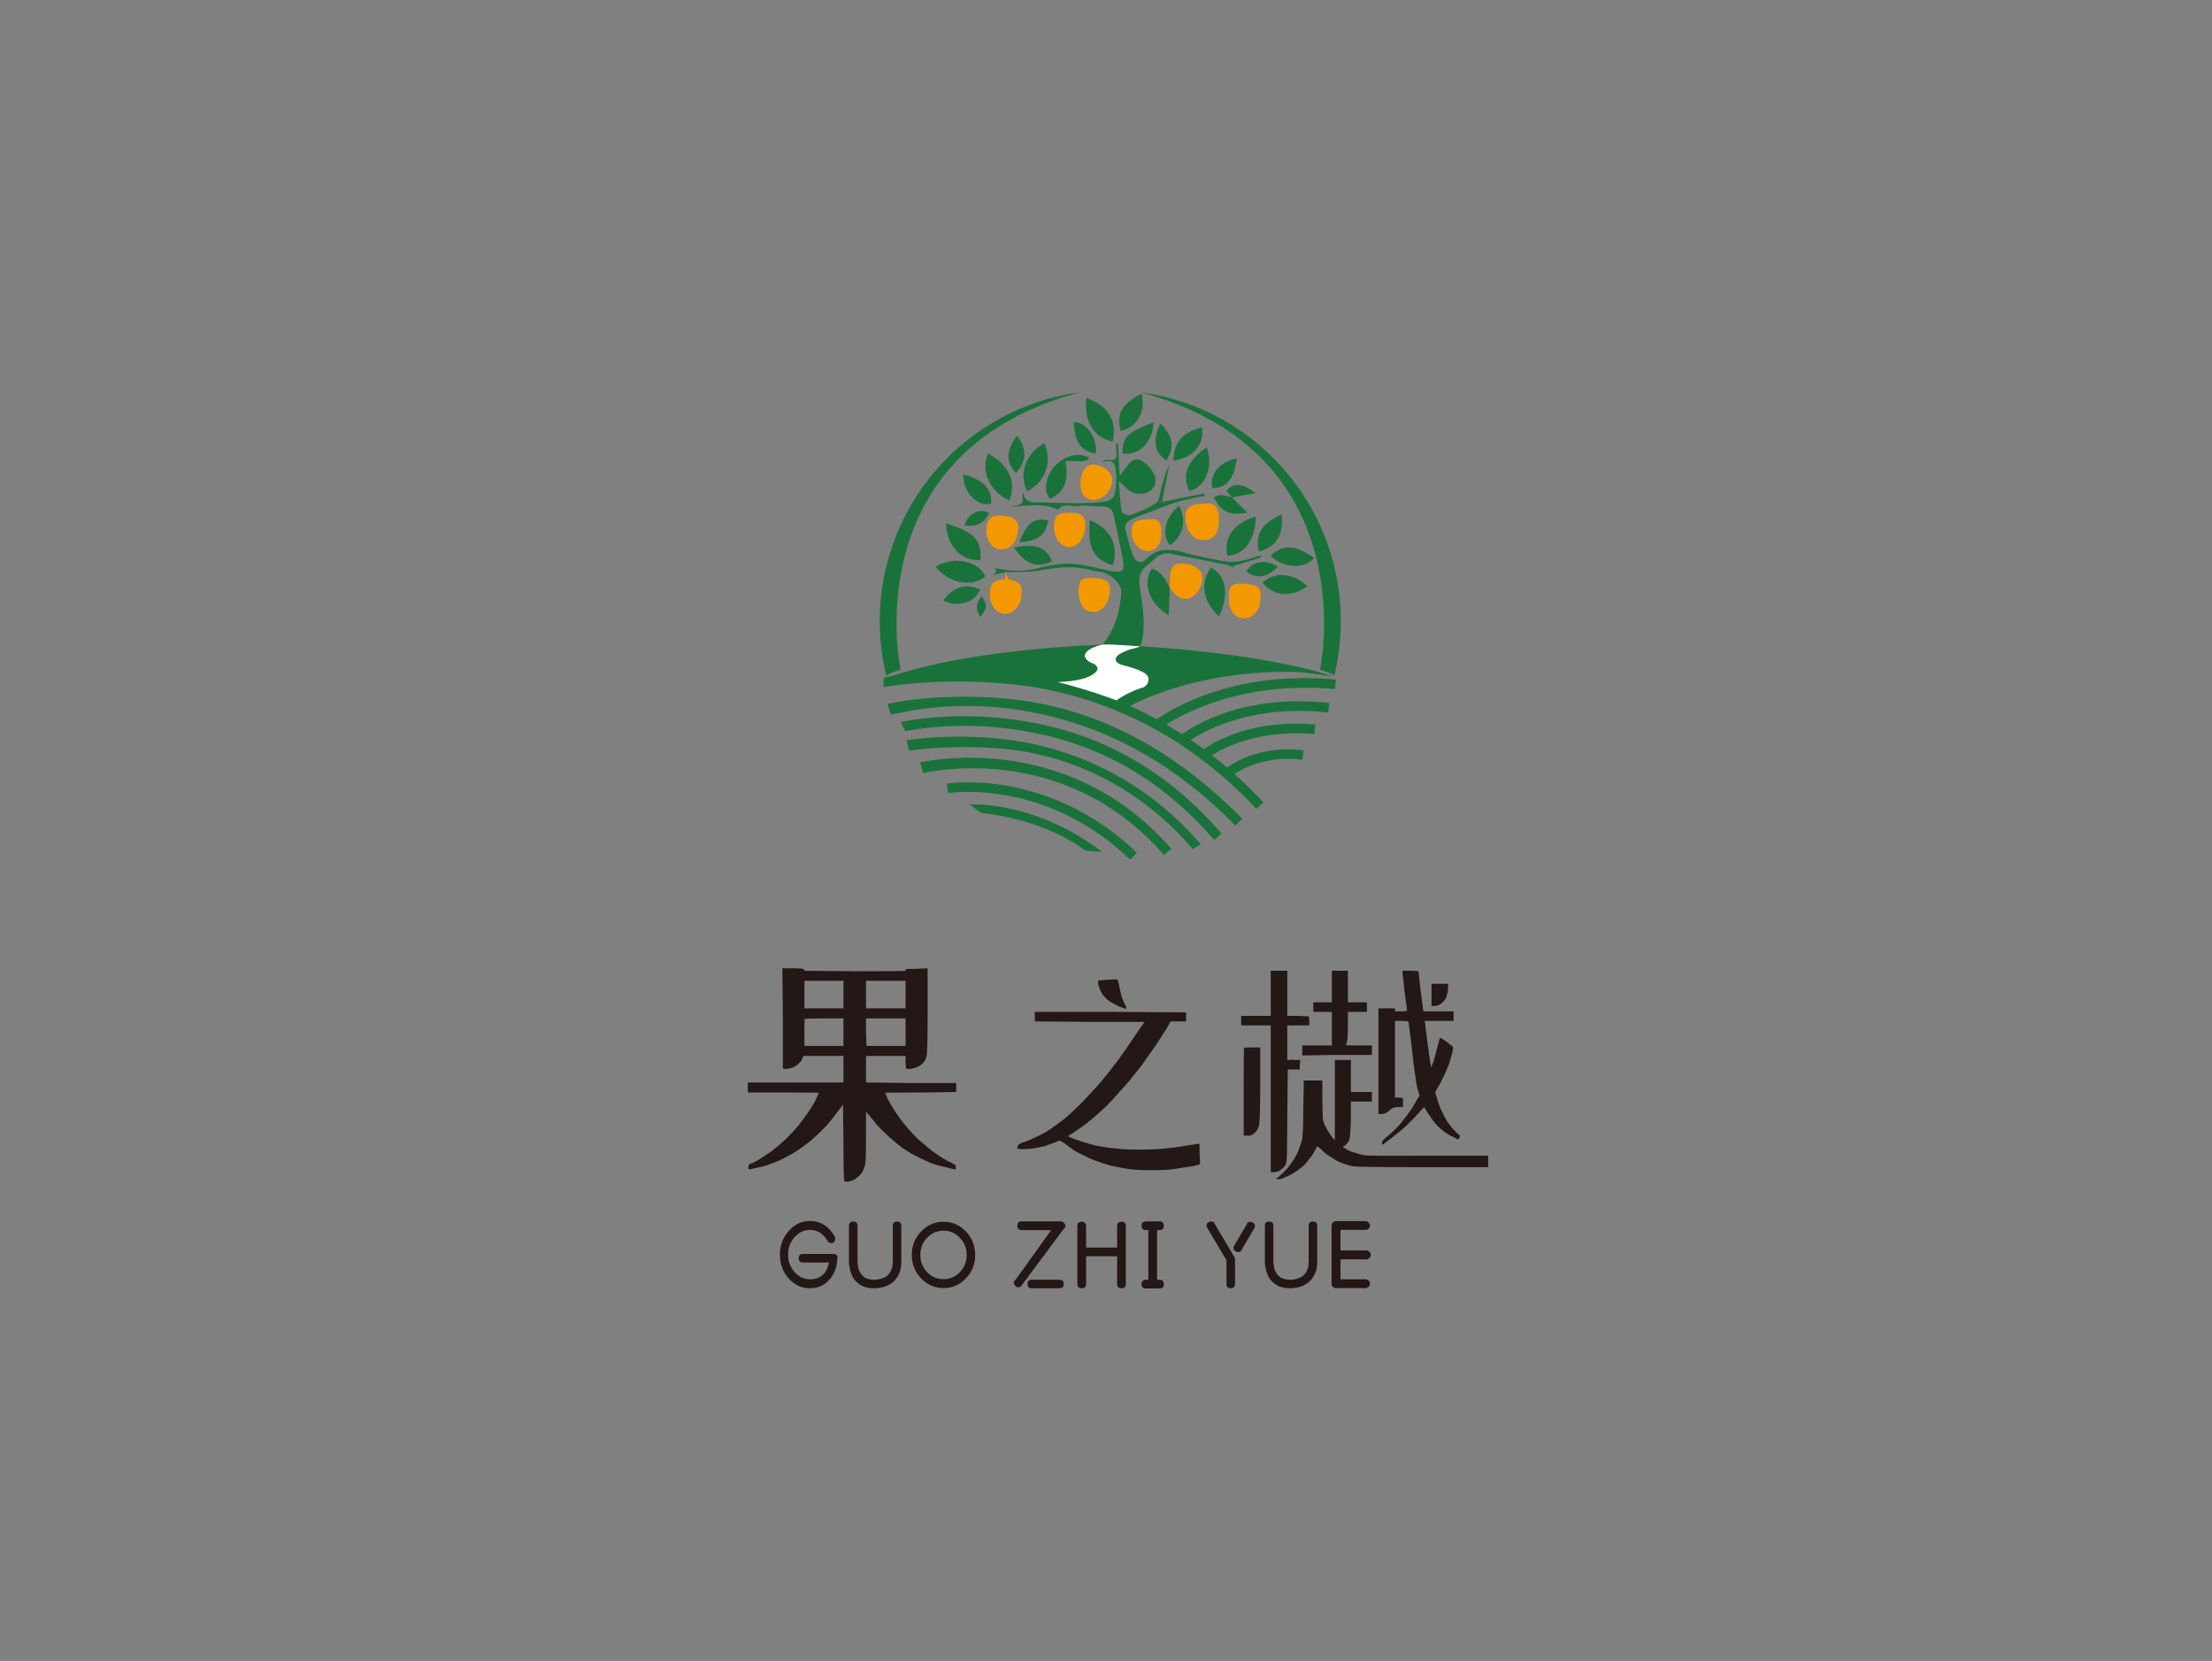 <svg id="图层_1" data-name="图层 1" xmlns="http://www.w3.org/2000/svg" viewBox="0 0 966.61 725.67"><rect x="0" y="0" width="966.61" height="725.67" fill="#808080" stroke="none"/><defs><style>.cls-3,.cls-5{fill:#1a723b}.cls-3,.cls-4{fill-rule:evenodd}.cls-4{fill:#f39800}</style></defs><path transform="translate(316.27 508.87)" fill="#231815" font-family="xiaowei" font-size="112.07" d="M25.61-85.80L30.43-85.80Q35.24-85.80 35.24-85.15L35.24-85.15L35.24-84.71L57.35-84.49Q79.46-84.49 79.46-84.71L79.46-84.71Q79.46-84.71 79.46-84.93Q79.46-85.15 79.46-85.37L79.46-85.37Q79.46-85.58 84.27-85.58L84.27-85.58L89.09-85.80L89.09-67.42Q89.09-49.25 88.65-47.72L88.65-47.72Q88.43-46.40 87.77-45.31L87.77-45.31Q86.90-44.00 85.80-43.34L85.80-43.34Q84.71-42.68 83.72-42.35Q82.74-42.03 81.21-41.81L81.21-41.81Q79.89-41.81 79.67-42.14Q79.46-42.46 79.46-45.09L79.46-45.09L79.46-47.50L70.70-47.50L62.16-47.50L62.16-41.59L62.16-35.90L81.86-35.68L101.56-35.68L101.56-33.71L101.56-31.74L86.02-31.52Q70.48-31.52 70.48-31.41Q70.48-31.30 71.79-28.46L71.79-28.46Q73.33-25.61 74.86-23.20L74.86-23.20Q76.83-20.36 78.36-18.39L78.36-18.39Q80.11-16.20 82.52-13.57L82.52-13.57Q84.71-11.16 87.77-8.76L87.77-8.76Q90.62-6.13 93.68-4.16L93.68-4.16Q96.53-2.19 98.94-1.09L98.94-1.09L101.34 0.22L101.34 1.09L101.34 2.19L100.47 1.97Q99.37 1.75 96.09 0.88L96.09 0.88Q92.81 0.22 90.62-0.66L90.62-0.66Q88.65-1.53 85.80-2.85L85.80-2.85Q83.18-4.16 81.21-5.25L81.21-5.25Q78.36-7.22 78.14-7.22L78.14-7.22Q76.83-8.32 74.64-10.07L74.64-10.07Q72.45-11.82 69.82-14.45L69.82-14.45Q67.20-16.85 65.45-19.26L65.45-19.26Q63.70-21.45 62.82-22.33L62.82-22.33L62.16-23.20L62.16-12.48Q62.16-1.75 61.84-0.33Q61.51 1.09 60.85 2.63Q60.19 4.16 58.66 5.25L58.66 5.25Q57.35 6.57 56.03 7.00L56.03 7.00Q54.72 7.44 53.96 7.44Q53.19 7.44 52.75 7.22L52.75 7.22Q52.31 7.00 52.31-9.85L52.31-9.85L52.10-26.27L51.88-26.05Q51.88-25.83 49.47-22.76L49.47-22.76Q47.72-20.36 45.31-17.51L45.31-17.51Q42.90-14.88 40.28-12.48L40.28-12.48Q37.65-10.07 35.24-8.32L35.24-8.32Q32.61-6.35 29.99-4.82L29.99-4.82Q27.36-3.28 24.52-1.97L24.52-1.97Q21.67-0.66 19.04 0.22L19.04 0.22Q16.20 1.09 13.57 1.53L13.57 1.53Q11.16 2.19 10.94 1.97Q10.73 1.75 10.73 1.09Q10.73 0.44 11.05 0Q11.38-0.44 11.82-0.44Q12.26-0.44 15.32-2.19L15.32-2.19Q18.17-3.94 21.23-6.13L21.23-6.13Q24.30-8.54 27.36-11.38L27.36-11.38Q30.43-14.45 32.40-16.85L32.40-16.85Q34.37-19.26 36.66-22.55Q38.96-25.83 40.28-28.56Q41.59-31.30 41.59-31.41Q41.59-31.52 26.05-31.52L26.05-31.52L10.51-31.52L10.51-33.71L10.51-35.90L31.52-35.90L52.31-35.90L52.31-41.59L52.31-47.50L43.56-47.50L34.80-47.50L34.37-46.40Q34.15-45.53 32.83-44.22Q31.52-42.90 29.77-42.35Q28.02-41.81 26.92-41.81L26.92-41.81L25.83-42.03L25.83-63.91L25.61-85.80ZM52.31-80.33L43.78-80.33L35.24-80.33L35.24-74.42L35.24-68.29L43.78-68.29L52.31-68.29L52.31-74.20L52.31-80.33ZM79.46-80.33L70.70-80.33L62.16-80.33L62.16-74.20L62.16-68.29L70.70-68.29L79.46-68.29L79.46-74.20L79.46-80.33ZM52.31-63.91L44.00-63.91Q35.46-63.91 35.35-63.59Q35.24-63.26 35.24-57.57L35.24-57.57L35.24-51.88L43.78-51.88L52.31-51.88L52.31-58.00L52.31-63.91ZM79.46-63.91L70.70-63.91L62.16-63.91L62.16-58.00L62.38-51.88L70.92-51.88L79.46-51.88L79.46-58.00L79.46-63.91ZM171.17-80.99L171.17-80.99Q172.26-80.99 172.26-80.33L172.26-80.33Q172.26-80.33 172.37-79.89Q172.48-79.46 172.70-78.69Q172.92-77.92 172.92-77.27L172.92-77.27Q173.58-74.64 174.01-72.89L174.01-72.89Q174.67-71.14 175.55-69.61L175.55-69.61Q176.20-68.07 175.88-68.07Q175.55-68.07 173.80-68.73L173.80-68.73Q172.04-69.39 170.51-70.26L170.51-70.26Q168.76-71.14 167.67-72.01L167.67-72.01Q166.79-72.89 165.48-74.42L165.48-74.42Q164.60-75.73 164.06-77.38Q163.51-79.02 163.51-79.78Q163.51-80.55 164.17-80.55L164.17-80.55Q164.38-80.55 164.93-80.55Q165.48-80.55 166.24-80.66Q167.01-80.77 167.67-80.77L167.67-80.77Q168.54-80.77 169.86-80.88Q171.17-80.99 171.17-80.99ZM135.93-66.76L168.98-66.76L202.03-66.54L202.03-64.57L202.03-62.60L198.75-62.60L195.25-62.60L193.93-60.19Q192.62-58.00 189.34-52.97L189.34-52.97Q185.83-47.94 182.77-43.56L182.77-43.56Q179.27-39.18 177.52-36.99L177.52-36.99Q175.11-34.15 172.48-31.30L172.48-31.30Q169.64-28.02 166.79-25.17L166.79-25.17Q163.73-22.33 161.10-20.14L161.10-20.14Q158.26-17.73 156.07-16.20L156.07-16.20Q153.88-14.67 152.13-13.57L152.13-13.57Q150.59-12.70 150.59-12.48Q150.59-12.26 151.69-11.82L151.69-11.82Q153.00-11.16 156.50-10.07L156.50-10.07Q160.01-8.97 162.63-8.32L162.63-8.32Q165.04-7.88 167.89-7.44L167.89-7.44Q170.07-7.22 173.80-6.79L173.80-6.79Q177.30-6.57 181.46-6.57L181.46-6.57Q185.62-6.57 189.56-6.79L189.56-6.79Q192.84-7.00 196.34-7.44Q199.84-7.88 203.56-8.54L203.56-8.54Q207.72-9.19 207.83-9.08Q207.94-8.97 207.94-4.60L207.94-4.60L208.16-0.22L205.97 0.44Q203.78 0.88 200.50 1.31L200.50 1.31Q196.78 1.97 194.37 2.19L194.37 2.19Q191.53 2.41 186.93 2.41L186.93 2.41Q182.55 2.41 179.71 2.19L179.71 2.19Q177.30 1.97 174.67 1.53L174.67 1.53Q172.70 1.09 169.20 0.44L169.20 0.44Q165.92-0.44 163.73-1.31L163.73-1.31Q160.88-2.19 158.47-3.50L158.47-3.50Q155.41-4.82 153.22-6.13L153.22-6.13Q150.81-7.88 149.06-9.19L149.06-9.19Q147.09-10.51 146.87-10.51L146.87-10.51Q146.65-10.51 144.47-9.63L144.47-9.63Q142.06-8.76 140.31-8.10L140.31-8.10Q138.34-7.66 135.93-7.22L135.93-7.22Q133.52-6.79 130.89-6.79L130.89-6.79Q128.27-6.79 128.27-7.22Q128.27-7.66 128.60-8.43Q128.92-9.19 131.11-9.85L131.11-9.85Q133.30-10.51 136.37-12.04L136.37-12.04Q139.87-13.57 142.71-15.54L142.71-15.54Q145.56-17.51 148.41-19.70L148.41-19.70Q151.03-21.67 156.72-27.36L156.72-27.36Q162.20-33.05 165.48-36.99Q168.76-40.93 172.04-45.31L172.04-45.31Q175.11-49.47 179.49-56.03L179.49-56.03L183.86-62.38L160.01-62.38L135.93-62.60L135.93-64.57L135.93-66.76ZM239.02-84.71L242.75-84.71L246.25-84.71L246.25-74.86L246.25-65.01L251.06-65.01L255.66-64.79L255.88-62.82L255.88-60.85L251.06-60.85L246.25-60.85L246.25-53.19L246.25-45.75L246.90-45.75Q247.78-45.97 249.75-45.75L249.75-45.75L251.94-45.75L251.72-43.78L251.72-41.59L249.09-41.59L246.47-41.59L246.25-21.67Q246.25-1.97 245.81-0.77Q245.37 0.44 244.50 1.31Q243.62 2.19 242.53 2.85L242.53 2.85Q241.43 3.28 240.34 3.28L240.34 3.28L239.02 3.28L239.02-28.67L239.02-60.85L232.68-60.85L226.11-60.85L226.11-62.82L226.11-65.01L232.68-65.01L239.02-65.01L239.02-74.86L239.02-84.71ZM265.73-84.71L269.23-84.71L272.73-84.71L272.73-77.92L272.73-70.92L276.89-70.92L281.05-70.92L281.05-68.95L281.05-66.76L276.89-66.76L272.73-66.76L272.73-60.85Q272.73-54.72 272.30-53.63L272.30-53.63Q271.86-52.31 271.97-52.20Q272.08-52.10 277.77-52.10L277.77-52.10L283.24-52.10L283.24-49.91L283.24-47.94L267.92-47.94L252.81-47.72L252.81-49.91L252.81-52.10L259.38-52.10L265.73-52.10L265.73-59.54L265.73-66.76L261.79-66.76L257.63-66.76L257.63-68.95L257.63-70.92L261.79-70.92L265.73-70.92L265.73-77.92L265.73-84.71ZM296.59-84.71L300.09-84.71Q303.60-84.71 303.60-84.38Q303.60-84.05 304.47-76.39L304.47-76.39Q305.57-68.29 305.57-67.85L305.57-67.85L305.78-66.98L312.35-66.98L318.92-66.98L318.92-64.79L318.92-62.82L312.57-62.82L306.22-62.82L306.44-62.16Q306.44-61.29 307.65-52.31Q308.85-43.34 309.07-42.68L309.07-42.68Q309.07-42.46 309.29-42.90L309.29-42.90Q309.51-43.34 310.16-45.09L310.16-45.09Q311.04-47.94 311.91-51.66L311.91-51.66Q312.79-55.16 313.01-55.38L313.01-55.38Q313.23-55.60 315.63-53.85L315.63-53.85Q317.82-52.10 318.48-51.66L318.48-51.66Q318.92-51.22 318.26-48.59L318.26-48.59Q317.60-46.19 316.95-44.00L316.95-44.00Q315.85-41.37 314.98-39.40L314.98-39.40Q313.88-36.99 312.57-34.58L312.57-34.58Q310.82-31.96 310.93-31.41Q311.04-30.86 311.91-28.24L311.91-28.24Q312.79-25.17 313.88-23.20L313.88-23.20Q314.98-20.79 316.29-18.61L316.29-18.61Q317.82-16.42 319.79-14.45L319.79-14.45Q321.76-12.70 321.76-12.48Q321.76-12.26 321.33-11.60L321.33-11.60L320.89-10.94L318.92-12.04Q316.95-12.91 315.63-13.79L315.63-13.79Q314.10-14.88 312.46-16.42Q310.82-17.95 309.51-19.92L309.51-19.92Q308.19-21.67 307.10-23.42L307.10-23.42Q306.22-25.17 306.00-25.06Q305.78-24.95 304.03-22.98L304.03-22.98Q302.50-21.23 299.44-18.17L299.44-18.17Q296.59-15.32 294.18-13.57L294.18-13.57Q291.78-11.60 290.02-10.29L290.02-10.29Q288.05-8.76 287.84-8.76Q287.62-8.76 287.62-9.63Q287.62-10.51 289.59-12.04L289.59-12.04Q291.56-13.57 293.53-15.54L293.53-15.54Q295.72-17.73 297.25-19.92L297.25-19.92Q298.78-21.67 300.53-24.30L300.53-24.30Q302.06-26.70 302.94-28.46L302.94-28.46L304.03-30.21L303.38-32.40Q302.72-34.37 302.28-38.31L302.28-38.31Q301.41-43.56 300.53-52.31L300.53-52.31L299.22-62.60L296.15-62.82L293.31-62.82L293.31-45.97L293.31-29.33L295.06-29.33L296.81-29.11L296.81-27.14L296.81-25.17L294.40-25.17Q292.21-24.95 291.34-24.08Q290.46-23.20 289.48-22.65Q288.49-22.11 287.18-22.11L287.18-22.11L286.08-22.11L286.08-45.09L286.08-68.29L289.59-68.29L293.31-68.29L293.31-67.64L293.31-66.98L295.93-66.98Q298.56-66.98 298.56-67.42L298.56-67.42Q298.56-67.42 298.34-69.82L298.34-69.82Q298.12-70.92 297.90-72.45L297.90-72.45Q297.90-72.67 297.80-73.44Q297.69-74.20 297.47-75.63Q297.25-77.05 297.25-78.36L297.25-78.36Q296.59-83.40 296.59-84.05L296.59-84.05L296.59-84.71ZM309.29-79.02L312.79-79.02L316.51-79.02L316.51-76.83Q316.29-74.64 315.85-73.55L315.85-73.55Q315.42-72.23 314.54-71.36L314.54-71.36Q313.66-70.26 312.57-69.82L312.57-69.82Q311.26-69.17 310.38-69.39L310.38-69.39L309.29-69.39L309.29-74.20L309.29-79.02ZM230.93-51.22L230.93-51.22L234.43-51.22L234.43-34.58Q234.43-18.17 233.77-16.64L233.77-16.64Q233.33-15.32 232.46-14.34Q231.58-13.35 230.49-12.91Q229.39-12.48 228.30-12.70L228.30-12.70L227.20-12.70L227.20-31.74Q227.20-50.78 227.31-51.00Q227.42-51.22 230.93-51.22ZM267.04-45.75L270.54-45.75L274.05-45.75L274.05-38.74L274.05-31.74L278.64-31.74L283.24-31.74L283.24-29.77L283.24-27.58L278.64-27.58L274.05-27.58L274.05-19.92Q273.83-12.26 273.39-10.94L273.39-10.94Q272.73-9.41 271.64-8.54L271.64-8.54L270.54-7.66L271.64-7.00Q272.51-6.35 274.27-5.69L274.27-5.69Q275.58-5.25 277.11-4.82L277.11-4.82Q278.21-4.38 279.74-4.16L279.74-4.16Q281.27-3.72 307.54-3.94L307.54-3.94L334.02-3.94L334.02-1.31L334.02 1.09L305.57 1.09Q276.89 1.09 274.70 0.66Q272.51 0.22 270.33-0.66L270.33-0.66Q268.36-1.31 266.39-2.63L266.39-2.63Q264.20-3.94 263.10-4.82L263.10-4.82Q261.79-5.91 260.69-7.00L260.69-7.00Q259.38-8.10 259.27-7.99Q259.16-7.88 258.18-5.91Q257.19-3.94 255.44-1.97L255.44-1.97Q253.91 0.22 251.72 1.75L251.72 1.75Q249.53 3.50 246.90 4.82L246.90 4.82Q244.06 6.13 242.75 6.35L242.75 6.35Q241.43 6.35 241.43 6.13L241.43 6.13Q241.43 5.91 242.31 5.47L242.31 5.47Q242.96 4.82 244.93 3.06L244.93 3.06Q246.69 1.31 248.00-0.66L248.00-0.66Q249.31-2.41 250.19-4.16L250.19-4.16Q251.06-5.69 251.50-7.22L251.50-7.22Q251.94-8.32 252.60-10.51L252.60-10.51Q253.25-12.70 253.25-24.73L253.25-24.73L253.47-36.77L257.41-36.77L261.57-36.77L261.57-28.24L261.79-19.70L262.45-17.73Q263.32-15.76 264.63-13.79L264.63-13.79Q265.73-12.04 266.39-11.38L266.39-11.38L267.04-10.73L267.04-28.24L267.04-45.75Z"></path><path transform="translate(340.57 562.87)" font-size="43.38" fill="#231815" font-family="xiaowei" d="M13.39 0Q18.47 0 21.77-3.64L21.77-3.64Q25.08-7.29 25.33-12.88L25.33-12.88L25.33-12.88L25.42-13.13Q25.42-14.91 23.72-15.00L23.72-15.00L10.25-15.00L10.25-15.00L10.25-15.00L10.17-15.00Q8.47-14.91 8.47-13.13L8.47-13.13Q8.47-11.27 10.25-11.27L10.25-11.27L10.25-11.27L21.69-11.27Q20.16-3.90 13.39-3.90L13.39-3.90Q9.40-3.90 6.61-7.12L6.61-7.12Q3.81-10.25 3.81-14.74L3.81-14.74Q3.81-19.15 6.61-22.28L6.61-22.28Q9.49-25.50 13.47-25.50L13.47-25.50Q18.13-25.50 21.01-20.76L21.01-20.76Q21.52-19.74 22.62-19.74L22.62-19.74Q24.40-19.74 24.40-21.69L24.40-21.69L24.23-22.54L24.23-22.62L23.89-23.13Q20.00-29.40 13.47-29.40L13.47-29.40Q7.96-29.40 4.15-25.08L4.15-25.08Q0.25-20.76 0.25-14.74L0.25-14.74Q0.25-8.56 4.07-4.32L4.07-4.32Q7.88 0 13.39 0L13.39 0ZM51.43-29.15Q49.57-29.15 49.57-27.28L49.57-27.28L49.57-11.35L49.48-11.35L49.48-10.51Q49.48-9.83 49.31-9.24L49.31-9.24Q48.89-7.37 47.79-6.10L47.79-6.10Q45.75-3.90 41.77-3.73L41.77-3.73Q38.21-3.64 36.35-5.51L36.35-5.51Q34.99-6.78 34.48-8.98L34.48-8.98Q34.31-9.66 34.23-10.42L34.23-10.42L34.23-10.93L34.23-11.27L34.14-11.27L34.14-27.28Q34.14-29.15 32.28-29.15L32.28-29.15Q30.42-29.15 30.42-27.28L30.42-27.28L30.42-10.51L30.59-9.83Q30.76-8.13 31.35-6.52L31.35-6.52Q32.11-4.32 33.64-2.88L33.64-2.88Q36.52 0 41.26 0L41.26 0L41.85 0Q47.53-0.25 50.50-3.56L50.50-3.56Q51.85-5.08 52.62-7.12L52.62-7.12Q53.12-8.56 53.21-10.08L53.21-10.08L53.29-10.51L53.29-27.28Q53.29-29.15 51.43-29.15L51.43-29.15ZM71.76-3.98Q67.53-3.98 64.56-7.03L64.56-7.03Q61.60-10.17 61.60-14.57L61.60-14.57Q61.60-18.98 64.56-22.03L64.56-22.03Q67.53-25.16 71.76-25.16L71.76-25.16Q75.92-25.16 78.88-22.03L78.88-22.03Q81.85-18.98 81.85-14.57L81.85-14.57Q81.85-10.17 78.88-7.03L78.88-7.03Q75.92-3.98 71.76-3.98L71.76-3.98ZM71.76-29.06Q66.00-29.06 61.94-24.82L61.94-24.82Q57.87-20.59 57.87-14.57L57.87-14.57Q57.87-8.56 61.94-4.32L61.94-4.32Q66.00-0.08 71.76-0.08L71.76-0.08Q77.44-0.08 81.51-4.32L81.51-4.32Q85.57-8.56 85.57-14.57L85.57-14.57Q85.57-20.59 81.51-24.82L81.51-24.82Q77.44-29.06 71.76-29.06L71.76-29.06ZM122.43-3.73L110.31-3.73Q108.45-3.73 108.45-1.86L108.45-1.86Q108.45 0 110.31 0L110.31 0L122.43 0Q124.29 0 124.29-1.86L124.29-1.86Q124.29-3.73 122.43-3.73L122.43-3.73ZM124.38-28.55Q123.79-29.23 122.94-29.23L122.94-29.23L105.82-29.23Q103.96-29.23 103.96-27.28L103.96-27.28Q103.96-25.42 105.82-25.42L105.82-25.42L118.79-25.42L103.37-3.90Q101.84-2.80 102.94-1.27L102.94-1.27Q104.04 0.25 105.57-0.85L105.57-0.85L124.12-25.76Q125.65-26.86 124.55-28.38L124.55-28.38L124.38-28.55ZM151.41-1.86L151.41-27.20Q151.32-29.06 149.54-29.06L149.54-29.06Q147.59-29.06 147.59-27.11L147.59-27.11L147.59-17.79L134.04-17.79L134.04-27.20Q133.95-29.06 132.09-29.06L132.09-29.06Q130.22-29.06 130.22-27.11L130.22-27.11L130.22-1.86Q130.22 0 132.09 0L132.09 0Q133.95 0 134.04-1.86L134.04-1.86L134.04-13.98L147.59-13.98L147.59-1.86Q147.59 0 149.54 0L149.54 0Q151.32 0 151.41-1.86L151.41-1.86ZM165.05-25.42L166.15-25.42Q168.01-25.42 168.01-27.37L168.01-27.37Q168.01-29.15 166.15-29.23L166.15-29.23L160.13-29.23Q158.27-29.15 158.27-27.37L158.27-27.37Q158.27-25.42 160.22-25.42L160.22-25.42L161.23-25.42L161.23-3.73L160.13-3.73Q158.27-3.64 158.27-1.78L158.27-1.78Q158.27 0.08 160.22 0.08L160.22 0.08L166.15 0.08Q168.01 0.08 168.01-1.78L168.01-1.78Q168.01-3.64 166.15-3.73L166.15-3.73L165.05-3.73L165.05-25.42ZM198.68-13.90L190.38-27.88Q189.70-29.65 188.01-29.06L188.01-29.06Q186.23-28.47 186.82-26.69L186.82-26.69L195.38-12.20L195.38-1.86Q195.38 0 197.24 0L197.24 0Q199.11 0 199.11-1.86L199.11-1.86L199.11-12.62Q199.11-13.30 198.68-13.90L198.68-13.90ZM206.48-28.89Q204.70-29.48 204.11-27.71L204.11-27.71L198.60-18.39Q198.01-16.61 199.79-15.93L199.79-15.93Q201.56-15.34 202.16-17.11L202.16-17.11L207.66-26.43Q208.26-28.21 206.48-28.89L206.48-28.89ZM233.17-29.15Q231.30-29.15 231.30-27.28L231.30-27.28L231.30-11.35L231.22-11.35L231.22-10.51Q231.22-9.83 231.05-9.24L231.05-9.24Q230.63-7.37 229.52-6.10L229.52-6.10Q227.49-3.90 223.51-3.73L223.51-3.73Q219.95-3.64 218.09-5.51L218.09-5.51Q216.73-6.78 216.22-8.98L216.22-8.98Q216.05-9.66 215.97-10.42L215.97-10.42L215.97-10.93L215.97-11.27L215.88-11.27L215.88-27.28Q215.88-29.15 214.02-29.15L214.02-29.15Q212.16-29.15 212.16-27.28L212.16-27.28L212.16-10.51L212.32-9.83Q212.49-8.13 213.09-6.52L213.09-6.52Q213.85-4.32 215.37-2.88L215.37-2.88Q218.26 0 223.00 0L223.00 0L223.59 0Q229.27-0.25 232.24-3.56L232.24-3.56Q233.59-5.08 234.35-7.12L234.35-7.12Q234.86-8.56 234.95-10.08L234.95-10.08L235.03-10.51L235.03-27.28Q235.03-29.15 233.17-29.15L233.17-29.15ZM241.30-27.11L241.30-1.95Q241.30-1.10 241.89-0.59L241.89-0.59Q242.49 0 243.25 0L243.25 0Q243.59 0 243.84-0.08L243.84-0.08L256.13-0.08Q256.89-0.08 257.48-0.68L257.48-0.68Q258.08-1.19 258.08-2.03L258.08-2.03Q258.08-2.80 257.48-3.39L257.48-3.39Q256.89-3.90 256.13-3.90L256.13-3.90L245.20-3.90L245.20-12.62L256.47-12.62Q257.23-12.62 257.82-13.22L257.82-13.22Q258.42-13.73 258.42-14.57L258.42-14.57Q258.42-15.34 257.82-15.93L257.82-15.93Q257.23-16.52 256.47-16.52L256.47-16.52L245.20-16.52L245.20-25.50L256.13-25.50Q256.89-25.50 257.48-26.01L257.48-26.01Q258.08-26.60 258.08-27.37L258.08-27.37Q258.08-28.21 257.48-28.72L257.48-28.72Q256.89-29.32 256.13-29.32L256.13-29.32L243.25-29.32Q242.40-29.32 241.89-28.72L241.89-28.72Q241.30-28.21 241.30-27.37L241.30-27.37Q241.30-27.28 241.30-27.11L241.30-27.11Z"></path><path class="cls-3" d="M471.92 171.4a100.91 100.91 0 00-84.63 123.83s.88-1.13 6.25-2.54c0 0-20.54-94.85 78.38-121.29zM498.42 171.4a100.91 100.91 0 0184.63 123.83s-.88-1.13-6.24-2.54c0 0 20.57-94.85-78.39-121.29z"></path><path class="cls-3" d="M478.81 284.34s12.1 0 18.75.25c3.46-7.64 2.15-17.94.67-27-.59-3.6-.83-7.44 2.57-10.21 1.41-1.14 2.81-2.28 4.14-3.5a7.91 7.91 0 017.55-1.81c8 1.68 16 3.14 23.92 4.78a12.52 12.52 0 012.79 1.34c-.13-.26-.25-.52-.38-.79l12.24-3.87c-.09-.27-.18-.53-.26-.8-.8.21-1.63.36-2.4.64-4.64 1.71-9.4 2.65-14.32 1.71s-10-1.87-14.92-3.25c-6.63-1.88-12.87-3.11-18.47 2.61-2.08 2.12-4.54 1-5.46-1.47a85.67 85.67 0 01-3.59-12.39c-.2-.93 1-2.66 2-3.25a45.09 45.09 0 016.78-2.84c4.5-1.71 9-3.58 13.57-5 4.07-1.24 8.31-2 12.47-2.91l-.23-1-18.47 3.74c1.16-5.9 2.22-11.31 3.29-16.72a82.24 82.24 0 00-3.57 10.69c-.65 2.23-.71 5.39-2.22 6.44-3.41 2.38-7.49 3.9-11.45 5.34-1 .35-3.52-.79-3.64-1.52-.68-4.14-.85-8.35-1.26-13.4 2 1.85 3 3 4.13 3.88 3.3 2.48 8 2.32 10.37-.23s2-6.05-1.06-9.64a23.94 23.94 0 00-2.17-2c-2.4-2.13-4.72-1.93-6.79.42-1.36 1.54-2.53 3.26-4.11 5.33-.27-5.13-.51-9.63-.75-14.13h-.87c.06.91.11 1.82.17 2.73.27 4.44 0 4.65-4.34 4.48a6.44 6.44 0 00-2.19.76c5.24-.84 6-.33 6.29 4.87a16.22 16.22 0 01.28 2.26c-.65 7.46.16 10-8 10.63-8.46.67-17 .15-25.55 0-2.91 0-6.21.26-7.09-3.8 0-.19-.52-.29-.4-.23-.06 1.54.44 3.53-.32 4.32-1 1-2.94 1-4.48 1.49 6.78-.1 13.75-1.82 20.39 1.5 2-3.29 5.61-1.22 8.46-1.67 3.59-.57 7.37.24 11.07.17 2.89-.06 4.2 1.44 4.74 3.92 1.43 6.65 2.86 13.31 4.11 20 .25 1.36.18 3.59-.61 4.14-1.07.72-3 .45-4.54.17-5-.93-9.86-2.37-14.86-3-5.62-.71-11.12.19-16.71 1.66a40.16 40.16 0 01-20.57-.36c3.26 1 1.11 2.6.83 3.35l5.13-1.17c4.95-.21 10 .08 14.82-.76 7.18-1.24 14.24-2.07 21.42-.4a22 22 0 004.09.88c4.14.15 9.49 4.11 10.18 8.27-.05.01.13 17.29-11.17 26.35z"></path><path class="cls-4" d="M532.62 227.71c-.27 5.94-2.43 8.41-7.2 8.24-4.39-.16-7.57-4.76-7.45-10.48.09-4.05 2.94-5.45 9.92-5.52 3.43-.03 4.97 2.63 4.73 7.76zM544.6 255.14c5.92.66 6.74 1.68 6.09 7.6-.51 4.67-3.81 7.83-7.75 7.41-4.23-.44-6.5-4.69-5.87-11 .36-3.66 2.15-4.61 7.53-4.01zM511.23 257.08c0-2.14-.09-4.3.15-6.42.4-3.61 2.68-5.1 6.29-4.35.21 0 .42.05.63.08 7.12 1.18 9.14 6.1 5 12.22-2.77 4.13-7.88 4.05-10.71-.13a12.13 12.13 0 00-1.45-1.51zM439.42 250.05c.39 1 .79 1.95 1.22 3 5.18 1.09 6.34 2.64 5.63 7.69-.65 4.62-3.79 7.7-7.53 7.39s-6.26-4.05-6.17-8.67 1.64-6.11 6.59-6.36c.09-1 .18-2 .27-3.06zM438.16 225.28c5.22.52 7.21 2.3 6.82 6.12-.58 5.72-3.68 9-8.11 8.61-3.74-.34-6.32-4.53-5.83-9.47.41-4.15 2.53-5.71 7.12-5.26zM467.51 224.05c5 0 6.77 1.46 6.79 5.37 0 5.42-3.22 9.72-7.24 9.59-3.57-.13-6.47-3.92-6.49-8.48-.01-5.19 1.43-6.53 6.94-6.48zM478.12 252.54c5.33.26 7.36 1.85 6.9 5.93-.59 5.16-3.23 9.07-7.63 8.94-3.81-.1-6.29-4.07-6.06-9.59.19-4.61 1.39-5.54 6.79-5.28zM472.17 210.72c.19-4.59 2.49-7.88 5.4-7.74 4.83.25 8.57 3.34 8.43 7-.18 4.56-4 8.45-8.31 8.39-3.76-.11-5.69-2.82-5.52-7.65zM507.53 233.61c-.09 4.16-2.61 7.19-6 7.18-3.92 0-7.41-4.29-7.05-9 .31-4 1.74-4.53 8.3-5 3.64-.28 4.86 1.72 4.75 6.82z"></path><path class="cls-3" d="M441 218.67c-8.65-4.09-12.55-12.89-9.24-20.52 8.18 4.34 12.96 11.97 9.24 20.52zM474.76 173.91c9.42 3.17 13.66 10.19 11.44 19-8.33-1.7-12.64-8.85-11.44-19zM413.41 228.66c12.26 3.7 15.66 7.36 15 16-8.99.73-14.86-7.09-15-16zM476.27 227.26c9.13 3.83 12.74 10.91 10.06 19.69-8.52-2.41-11.28-7.82-10.06-19.69zM448.92 214.63c-4-7.33-.61-16.84 7.41-20.92 3.67 8.09.6 16.61-7.41 20.92zM430.57 251.83c-5.25 4.92-16.18 3.12-21.7-4.23 6.41-4.22 18.13-3.54 21.7 4.23zM511.18 257l-.47 11.87c-8.58-5.27-11.58-13.91-7.4-20.48 4.32 1.36 6.23 4.93 7.92 8.71zM532.62 269.35c-7.14-7-8.32-14.69-3.42-21.37 6.53 3.38 8.18 11.96 3.42 21.37zM465.6 201.4c1.16 7.09.62 13.3-6.77 16.56-3.52-4-1.19-11 2.11-14.35 4.84-4.85 10.52-6.17 15.07-3.58-1.29 1.59-1.29 1.59-10.41 1.37zM536.3 242.73c-1.6-8 2.87-14.19 12.39-17 .04 9.87-4.99 17.1-12.39 17zM519.76 214.54c-3.39-6.48-1.27-13.06 7.52-19.13 2.94 7.59 0 17.4-7.52 19.13zM551.73 254.58c5.86-5.66 15-3.37 19.54 1.66-7.27 4.92-14.55 4.32-19.54-1.66zM504.13 184.49c-.51 8.75-6.41 14.79-13.65 13.62.18-7.33 1.88-9.05 13.65-13.62zM555.19 242.84c5.66-5.2 11-4.87 19.06 1-4.4 4.92-13.35 4.52-19.06-1zM512.82 201.29c-.15-8.45 4.78-12.66 12.34-14.59 1.56 7.03-3.91 13.51-12.34 14.59zM560.09 224.71c.76 9.31-2.22 14.08-10 16.29-1.57-7.71 1.08-12.12 10-16.29zM489.72 188.35c-2.08-7.44.56-12.09 9.16-16.37 1.8 7.02-1.4 14.62-9.16 16.37zM420.86 207.25c9.71 2.53 12.62 6.95 12.26 12.8-5.74 1.6-12.12-4.39-12.26-12.8zM443.15 239.25c9.15-2 14-.2 16.63 5.9-6.57 3.45-11.95 1.22-16.63-5.9zM511.33 238.24c-3.93-4.22-2.43-12.44 4-17.3 3.23 6.67 1.79 13.06-4 17.3zM540.43 200.23c-1.14 9.19-4.44 13.13-10.68 13-1.31-5.93 3.11-11.43 10.68-13z"></path><path class="cls-3" d="M478.82 198.27c-6.58-1.25-9.14-5-9.61-13.78 5.49-.25 10.61 6.93 9.61 13.78zM428.34 257.56c-2.26 5.71-10 8.07-16.14 4.84 4.02-5.66 9.22-7.81 16.14-4.84zM507.06 185c6.1 6.06 6 10.78 2.65 16.19-5.41-3.81-6.13-8.27-2.65-16.19zM444.46 190.38c4.26 5.55 4.25 11.11-.44 16.27-4.6-4.39-4.45-10.02.44-16.27zM445.34 236.92c3.7-8.76 6.48-10.83 12.65-9.56-.93 6.3-4.48 9.22-12.65 9.56zM538.27 217.3l6.85 6.66c-7.92 1.44-11.43-.3-14.64-6.58 2.62-2.13 5.25-.54 7.86 0zM558.37 247.52c-4.48 4.9-9.32 5.65-13.7 2.13 2.7-4.55 8.46-5.44 13.7-2.13zM432.2 224.12c-2.16 4.93-6 6.11-10.71 5.44 1.45-5.17 6.51-7.77 10.71-5.44z"></path><path class="cls-3" d="M538.34 217.38l-2.47-2.91c3-3.61 6.9-3.57 12.75 1l-10.35 1.86zM429 260.49c2.55 4 2.45 5.12-.59 9.08-2.19-3.46-2.08-5.72.59-9.08z"></path><path class="cls-5" d="M387.81 296.11a116.9 116.9 0 0013.54-.47c15.84-1.84 58.42-1.84 92.46 12.85 0 0 26.53-15.3 70-14.95 5.6 0 14.2 1.37 18.66 2.06 0 0-28.47-11-98.68-14-.03.03-59.09 1.32-95.98 14.51z"></path><path class="cls-5" d="M549.06 353.44c-37.68-40.29-79.9-52-108.68-54.66-31.16-2.92-54.11 1.38-54.33 1.44l.22-4.13c.94-.29 22.52-4.49 54.51-1.49 29.5 2.76 72.76 14.72 111.35 56z"></path><path class="cls-5" d="M539.84 360.71c-36.76-37.46-73.8-48.08-100.1-51.24a147.66 147.66 0 00-50.42 2.81l-1.51-4.68c.8-.29 22.36-5.12 52.06-2.33 27.87 2.61 65.23 14 103 52.49z"></path><path class="cls-5" d="M530.61 367c-30.51-35.3-64.22-45.24-89.27-48.56-25.64-3.41-45.58 1-45.77 1.05l-1.87-4c.79-.28 21.32-4.67 47.8-1.29 26.12 3.33 60.8 13.58 92.29 50z"></path><path class="cls-5" d="M521.19 371c-26.67-31.3-59.77-41.67-81.67-43.69a189.8 189.8 0 00-42.28.66l-1.11-4.44c.74-.22 19.64-3.32 43.6-.42a132.45 132.45 0 0184.94 45.77z"></path><path class="cls-5" d="M508.66 373.62c-44-50.77-104.62-36-105.21-35.82l-1.4-4.67c.61-.17 63.87-15.07 109.8 37.74z"></path><path class="cls-5" d="M493.9 375.64c-37.36-35.83-79.12-29.19-79.53-29.12l-.72-4.14c.44-.07 44.2-7.13 83.16 30.22zM506.85 318.47l-2.6-3.31c1.19-.94 29.68-22.87 79.52-18.25l-.39 4.19c-48.05-4.45-76.25 17.15-76.53 17.37z"></path><path class="cls-5" d="M518.44 324.65l-2.66-3.26c.94-.77 23.62-18.89 65.1-14.25l-.47 4.18c-39.73-4.44-61.75 13.15-61.97 13.33z"></path><path class="cls-5" d="M528.58 330.72l-2.6-3.3c.71-.56 17.63-13.58 48.78-10.85l-.36 4.19c-29.4-2.57-45.66 9.84-45.82 9.96zM537.62 339.61l-2.91-3c3.21-3.07 16.5-11.27 34.94-8.83l-.55 4.17c-17.1-2.29-29.18 5.46-31.48 7.66z"></path><path d="M481.61 281.69s-7.34 1.53-7.57 4.84c0 0 .12 2.28 3.85 3.44 0 0 3.88 2-.16 4.54 0 0-3.37 3.15-15.59 3.48a249.25 249.25 0 0125.71 8 42.61 42.61 0 0111.88-5.7 3.68 3.68 0 002-2.43c.37-1.2.44-3.23-3.33-4.65 0 0-1.36-.92-8.21-2.74 0 0-5-1.45-1.3-4.45a22.25 22.25 0 015.33-2.38 32.64 32.64 0 004.16-1.22s-14.93-1.16-16.77-.73z" fill="#fff"></path><path class="cls-5" d="M423.73 351.51s28.11-2 57.86 20.68c0 0-5.52-.29-7.29-.49 0 0-15.87-13.24-45.46-16.51 0 0-3.39-2.33-5.11-3.68z"></path><path d="M585.28 271.81a100.44 100.44 0 11-100.44-100.44 100.44 100.44 0 01100.44 100.44z" fill="none"></path></svg>